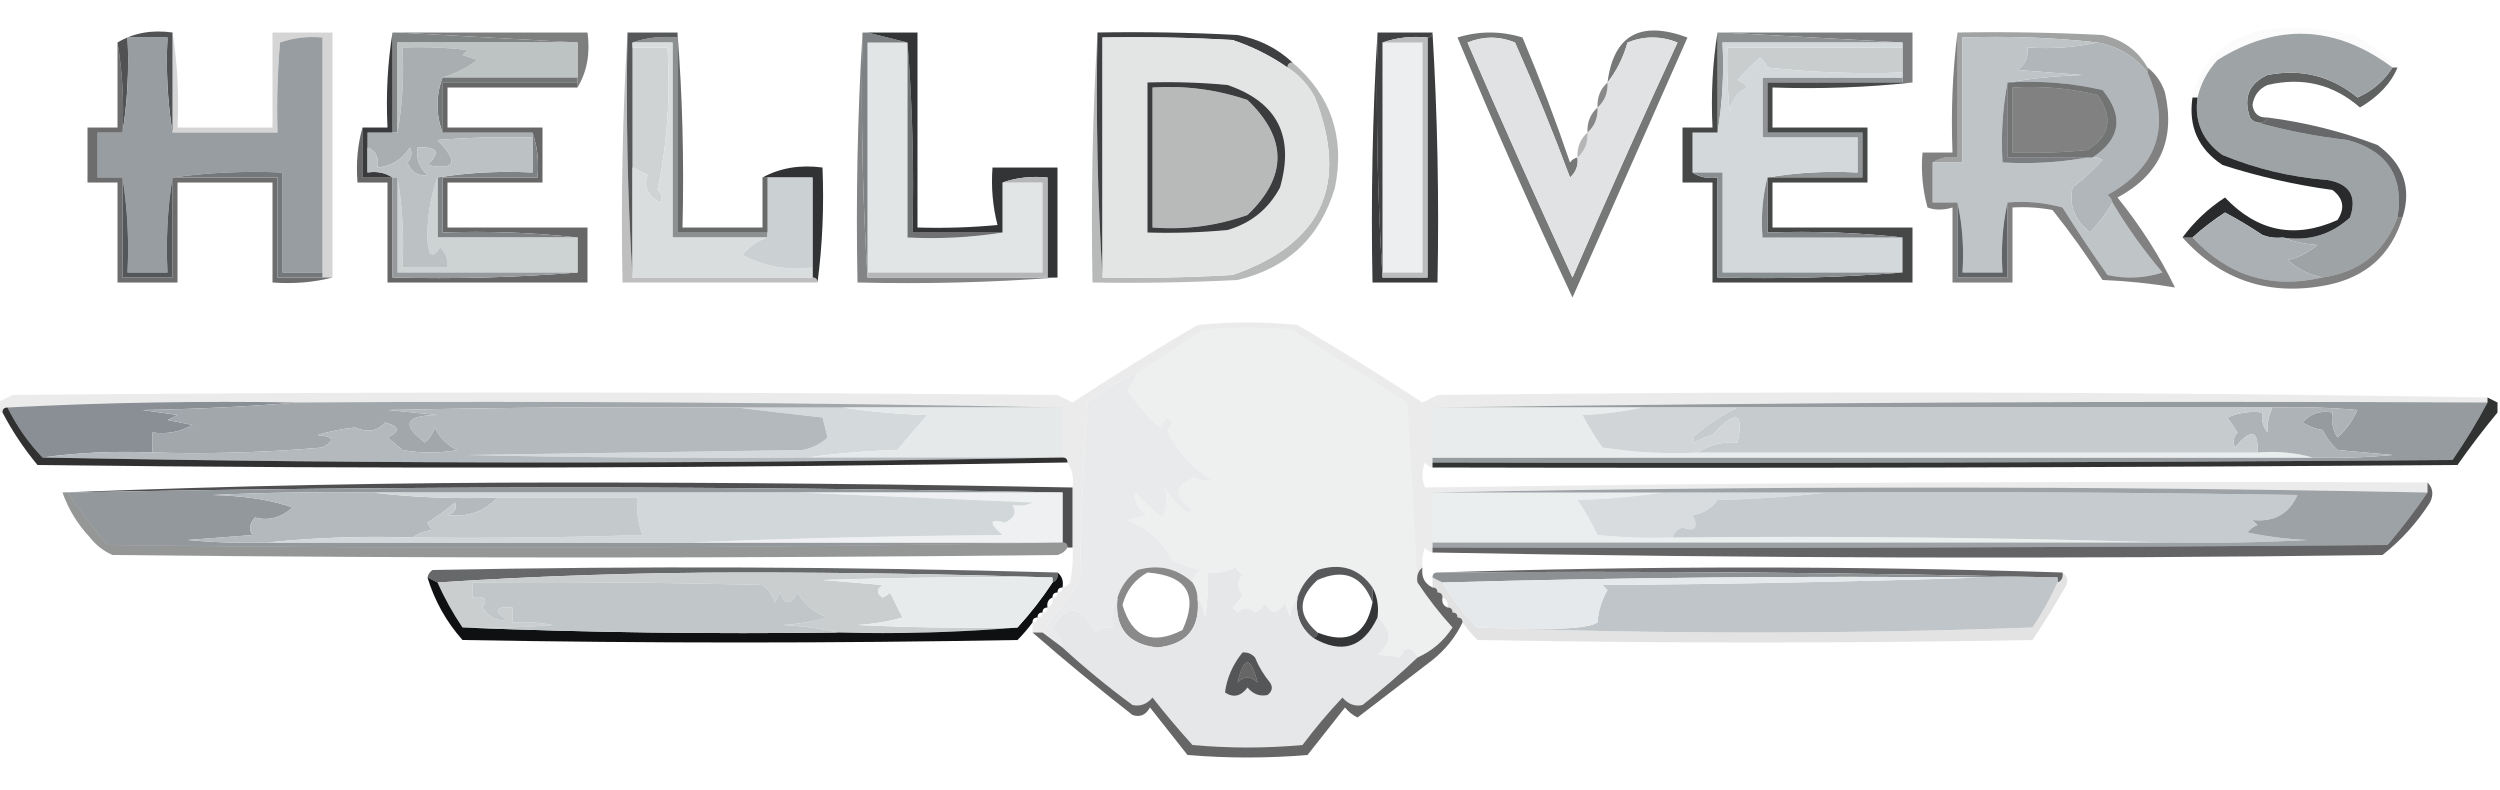 <?xml version="1.0" encoding="UTF-8"?>
<!DOCTYPE svg PUBLIC "-//W3C//DTD SVG 1.1//EN" "http://www.w3.org/Graphics/SVG/1.1/DTD/svg11.dtd">
<svg xmlns="http://www.w3.org/2000/svg" version="1.1" width="500px" height="158px" style="shape-rendering:geometricPrecision; text-rendering:geometricPrecision; image-rendering:optimizeQuality; fill-rule:evenodd; clip-rule:evenodd" xmlns:xlink="http://www.w3.org/1999/xlink">
<g><path style="opacity:0.651" fill="#383939" d="M 79.5,6.5 C 92.167,6.5 104.833,6.5 117.5,6.5C 118.08,10.649 117.414,14.316 115.5,17.5C 115.5,17.167 115.5,16.833 115.5,16.5C 115.5,16.167 115.5,15.833 115.5,15.5C 115.5,13.167 115.5,10.833 115.5,8.5C 103.5,7.833 91.5,7.167 79.5,6.5 Z"/></g>
<g><path style="opacity:0.651" fill="#373839" d="M 344.5,6.5 C 357.167,6.5 369.833,6.5 382.5,6.5C 382.5,9.833 382.5,13.167 382.5,16.5C 381.833,16.5 381.167,16.5 380.5,16.5C 380.5,16.167 380.5,15.833 380.5,15.5C 380.5,15.167 380.5,14.833 380.5,14.5C 380.5,12.833 380.5,11.167 380.5,9.5C 380.5,9.167 380.5,8.833 380.5,8.5C 368.5,7.833 356.5,7.167 344.5,6.5 Z"/></g>
<g><path style="opacity:0.02" fill="#383a3a" d="M 479.5,13.5 C 479.167,13.5 478.833,13.5 478.5,13.5C 467.116,5.026 455.45,4.526 443.5,12C 441.506,14.158 440.172,16.657 439.5,19.5C 439.167,19.5 438.833,19.5 438.5,19.5C 440.203,12.112 444.87,7.612 452.5,6C 458.569,5.196 464.569,5.529 470.5,7C 473.961,8.643 476.961,10.809 479.5,13.5 Z"/></g>
<g><path style="opacity:1" fill="#818586" d="M 78.5,6.5 C 78.833,6.5 79.167,6.5 79.5,6.5C 91.5,7.167 103.5,7.833 115.5,8.5C 103.5,8.5 91.5,8.5 79.5,8.5C 79.5,14.5 79.5,20.5 79.5,26.5C 79.167,26.5 78.833,26.5 78.5,26.5C 78.5,19.833 78.5,13.167 78.5,6.5 Z"/></g>
<g><path style="opacity:1" fill="#8e9192" d="M 343.5,6.5 C 343.833,6.5 344.167,6.5 344.5,6.5C 356.5,7.167 368.5,7.833 380.5,8.5C 368.5,8.5 356.5,8.5 344.5,8.5C 344.823,14.69 344.49,20.69 343.5,26.5C 343.5,19.833 343.5,13.167 343.5,6.5 Z"/></g>
<g><path style="opacity:1" fill="#bdc2c3" d="M 115.5,8.5 C 115.5,10.833 115.5,13.167 115.5,15.5C 106.5,15.5 97.5,15.5 88.5,15.5C 90.953,14.783 93.287,13.616 95.5,12C 94.5,11.667 93.5,11.333 92.5,11C 92.833,10.667 93.167,10.333 93.5,10C 89.179,9.501 84.846,9.334 80.5,9.5C 80.822,15.358 80.489,21.025 79.5,26.5C 79.5,20.5 79.5,14.5 79.5,8.5C 91.5,8.5 103.5,8.5 115.5,8.5 Z"/></g>
<g><path style="opacity:0.494" fill="#424344" d="M 391.5,6.5 C 401.172,6.334 410.839,6.5 420.5,7C 424.569,7.931 427.569,10.098 429.5,13.5C 429.5,13.833 429.5,14.167 429.5,14.5C 426.915,11.248 423.582,9.248 419.5,8.5C 410.682,7.507 401.682,7.173 392.5,7.5C 392.5,15.833 392.5,24.167 392.5,32.5C 390.5,32.5 388.5,32.5 386.5,32.5C 387.919,31.549 389.585,31.215 391.5,31.5C 391.5,23.167 391.5,14.833 391.5,6.5 Z"/></g>
<g><path style="opacity:1" fill="#c9cdce" d="M 380.5,9.5 C 380.5,11.167 380.5,12.833 380.5,14.5C 371.475,14.832 362.475,14.498 353.5,13.5C 353.192,12.692 352.692,12.025 352,11.5C 350.438,12.931 348.938,14.431 347.5,16C 348.308,16.308 348.975,16.808 349.5,17.5C 347.364,18.472 346.197,20.139 346,22.5C 345.501,18.179 345.334,13.846 345.5,9.5C 357.167,9.5 368.833,9.5 380.5,9.5 Z"/></g>
<g><path style="opacity:1" fill="#8d9090" d="M 126.5,8.5 C 129.287,7.523 132.287,7.19 135.5,7.5C 135.5,20.5 135.5,33.5 135.5,46.5C 141.5,46.5 147.5,46.5 153.5,46.5C 153.5,46.833 153.5,47.167 153.5,47.5C 147.167,47.5 140.833,47.5 134.5,47.5C 134.5,34.5 134.5,21.5 134.5,8.5C 131.833,8.5 129.167,8.5 126.5,8.5 Z"/></g>
<g><path style="opacity:0.298" fill="#141516" d="M 219.5,6.5 C 219.17,23.009 219.504,39.342 220.5,55.5C 229.173,55.666 237.84,55.5 246.5,55C 264.34,48.823 269.84,36.989 263,19.5C 261.669,17.004 259.836,15.004 257.5,13.5C 257.5,12.833 257.833,12.5 258.5,12.5C 266.19,19.067 269.023,27.4 267,37.5C 264.058,47.443 257.558,53.609 247.5,56C 237.839,56.5 228.172,56.666 218.5,56.5C 218.17,39.658 218.503,22.992 219.5,6.5 Z M 230.5,17.5 C 237.01,17.07 243.344,17.903 249.5,20C 257.5,27.667 257.5,35.333 249.5,43C 243.376,45.178 237.042,46.011 230.5,45.5C 230.5,36.167 230.5,26.833 230.5,17.5 Z"/></g>
<g><path style="opacity:1" fill="#505254" d="M 34.5,6.5 C 34.5,13.167 34.5,19.833 34.5,26.5C 33.51,20.355 33.176,14.022 33.5,7.5C 30.833,7.5 28.167,7.5 25.5,7.5C 25.823,14.022 25.49,20.355 24.5,26.5C 24.823,20.31 24.49,14.31 23.5,8.5C 26.684,6.586 30.351,5.92 34.5,6.5 Z"/></g>
<g><path style="opacity:1" fill="#737677" d="M 88.5,15.5 C 97.5,15.5 106.5,15.5 115.5,15.5C 115.5,15.833 115.5,16.167 115.5,16.5C 106.5,16.5 97.5,16.5 88.5,16.5C 88.5,19.833 88.5,23.167 88.5,26.5C 87.167,22.833 87.167,19.167 88.5,15.5 Z"/></g>
<g><path style="opacity:0.682" fill="#171818" d="M 478.5,13.5 C 478.833,13.5 479.167,13.5 479.5,13.5C 478.226,16.636 475.726,19.302 472,21.5C 466.67,16.855 460.504,15.355 453.5,17C 451.777,17.775 450.777,19.108 450.5,21C 450.748,22.749 451.748,23.582 453.5,23.5C 453.158,24.338 452.492,24.672 451.5,24.5C 450.883,24.389 450.383,24.056 450,23.5C 448.621,19.524 449.787,16.691 453.5,15C 460.26,13.69 466.26,15.19 471.5,19.5C 474.467,18.196 476.801,16.196 478.5,13.5 Z"/></g>
<g><path style="opacity:1" fill="#cfd3d4" d="M 126.5,9.5 C 128.833,9.5 131.167,9.5 133.5,9.5C 134.124,19.263 133.457,28.763 131.5,38C 132.451,38.718 132.617,39.551 132,40.5C 129.523,39.125 128.689,37.291 129.5,35C 128.473,34.487 127.473,33.987 126.5,33.5C 126.5,25.5 126.5,17.5 126.5,9.5 Z"/></g>
<g><path style="opacity:1" fill="#a9aeb0" d="M 88.5,15.5 C 87.167,19.167 87.167,22.833 88.5,26.5C 94.5,26.5 100.5,26.5 106.5,26.5C 106.5,26.833 106.5,27.167 106.5,27.5C 100.158,27.334 93.825,27.5 87.5,28C 91.799,32.467 91.132,34.133 85.5,33C 88.194,30.448 87.527,29.281 83.5,29.5C 83.178,31.722 83.845,33.556 85.5,35C 83.609,35.309 82.275,34.475 81.5,32.5C 82.326,31.549 82.492,30.549 82,29.5C 80.429,31.923 78.263,33.256 75.5,33.5C 75.843,31.517 75.177,30.183 73.5,29.5C 73.5,28.5 73.5,27.5 73.5,26.5C 75.167,26.5 76.833,26.5 78.5,26.5C 78.833,26.5 79.167,26.5 79.5,26.5C 80.489,21.025 80.822,15.358 80.5,9.5C 84.846,9.334 89.179,9.501 93.5,10C 93.167,10.333 92.833,10.667 92.5,11C 93.5,11.333 94.5,11.667 95.5,12C 93.287,13.616 90.953,14.783 88.5,15.5 Z"/></g>
<g><path style="opacity:0.196" fill="#2c2d2f" d="M 34.5,6.5 C 35.49,12.645 35.824,18.978 35.5,25.5C 41.833,25.5 48.167,25.5 54.5,25.5C 54.5,19.167 54.5,12.833 54.5,6.5C 58.5,6.5 62.5,6.5 66.5,6.5C 66.5,22.833 66.5,39.167 66.5,55.5C 65.833,55.5 65.167,55.5 64.5,55.5C 64.5,55.167 64.5,54.833 64.5,54.5C 64.5,38.833 64.5,23.167 64.5,7.5C 61.553,7.223 58.719,7.556 56,8.5C 55.501,14.491 55.334,20.491 55.5,26.5C 48.5,26.5 41.5,26.5 34.5,26.5C 34.5,19.833 34.5,13.167 34.5,6.5 Z"/></g>
<g><path style="opacity:1" fill="#9ea4a6" d="M 478.5,13.5 C 476.801,16.196 474.467,18.196 471.5,19.5C 466.26,15.19 460.26,13.69 453.5,15C 449.787,16.691 448.621,19.524 450,23.5C 450.383,24.056 450.883,24.389 451.5,24.5C 457.263,26.123 463.263,27.29 469.5,28C 477.501,30.172 480.835,35.339 479.5,43.5C 476.883,50.448 471.883,54.448 464.5,55.5C 461.881,54.999 459.548,53.832 457.5,52C 459.415,51.655 461.415,50.655 463.5,49C 460.964,48.814 458.631,48.314 456.5,47.5C 461.715,48.298 466.215,46.964 470,43.5C 471.45,39.276 469.95,36.776 465.5,36C 458.205,35.437 451.205,33.77 444.5,31C 440.507,28.181 438.84,24.347 439.5,19.5C 440.172,16.657 441.506,14.158 443.5,12C 455.45,4.526 467.116,5.026 478.5,13.5 Z"/></g>
<g><path style="opacity:1" fill="#989da1" d="M 34.5,26.5 C 41.5,26.5 48.5,26.5 55.5,26.5C 55.334,20.491 55.501,14.491 56,8.5C 58.719,7.556 61.553,7.223 64.5,7.5C 64.5,23.167 64.5,38.833 64.5,54.5C 61.833,54.5 59.167,54.5 56.5,54.5C 56.5,47.833 56.5,41.167 56.5,34.5C 48.981,34.175 41.648,34.508 34.5,35.5C 33.51,41.645 33.176,47.978 33.5,54.5C 30.833,54.5 28.167,54.5 25.5,54.5C 25.823,47.978 25.49,41.645 24.5,35.5C 22.833,35.5 21.167,35.5 19.5,35.5C 19.5,32.5 19.5,29.5 19.5,26.5C 21.167,26.5 22.833,26.5 24.5,26.5C 25.49,20.355 25.823,14.022 25.5,7.5C 28.167,7.5 30.833,7.5 33.5,7.5C 33.176,14.022 33.51,20.355 34.5,26.5 Z"/></g>
<g><path style="opacity:0.733" fill="#303133" d="M 453.5,23.5 C 461.04,24.459 468.373,26.293 475.5,29C 480.71,32.798 482.376,37.631 480.5,43.5C 480.167,43.5 479.833,43.5 479.5,43.5C 480.835,35.339 477.501,30.172 469.5,28C 463.263,27.29 457.263,26.123 451.5,24.5C 452.492,24.672 453.158,24.338 453.5,23.5 Z"/></g>
<g><path style="opacity:1" fill="#909496" d="M 380.5,15.5 C 380.5,15.833 380.5,16.167 380.5,16.5C 371.5,16.5 362.5,16.5 353.5,16.5C 353.5,19.833 353.5,23.167 353.5,26.5C 359.833,26.5 366.167,26.5 372.5,26.5C 372.5,29.5 372.5,32.5 372.5,35.5C 366.167,35.5 359.833,35.5 353.5,35.5C 359.31,34.51 365.31,34.177 371.5,34.5C 371.5,32.167 371.5,29.833 371.5,27.5C 365.167,27.5 358.833,27.5 352.5,27.5C 352.5,23.5 352.5,19.5 352.5,15.5C 361.833,15.5 371.167,15.5 380.5,15.5 Z"/></g>
<g><path style="opacity:1" fill="#e1e5e6" d="M 181.5,8.5 C 181.5,21.5 181.5,34.5 181.5,47.5C 188.022,47.824 194.355,47.49 200.5,46.5C 200.5,43.167 200.5,39.833 200.5,36.5C 203.167,36.5 205.833,36.5 208.5,36.5C 208.5,42.5 208.5,48.5 208.5,54.5C 196.833,54.5 185.167,54.5 173.5,54.5C 173.5,39.167 173.5,23.833 173.5,8.5C 176.167,8.5 178.833,8.5 181.5,8.5 Z"/></g>
<g><path style="opacity:1" fill="#383a3c" d="M 78.5,6.5 C 78.5,13.167 78.5,19.833 78.5,26.5C 76.833,26.5 75.167,26.5 73.5,26.5C 73.5,27.5 73.5,28.5 73.5,29.5C 73.5,31.167 73.5,32.833 73.5,34.5C 75.415,34.215 77.081,34.549 78.5,35.5C 76.5,35.5 74.5,35.5 72.5,35.5C 72.5,32.167 72.5,28.833 72.5,25.5C 74.167,25.5 75.833,25.5 77.5,25.5C 77.177,18.978 77.51,12.645 78.5,6.5 Z"/></g>
<g><path style="opacity:0.286" fill="#202122" d="M 125.5,6.5 C 125.17,23.009 125.504,39.342 126.5,55.5C 138.5,55.5 150.5,55.5 162.5,55.5C 163.167,55.5 163.5,55.833 163.5,56.5C 150.5,56.5 137.5,56.5 124.5,56.5C 124.17,39.658 124.503,22.992 125.5,6.5 Z"/></g>
<g><path style="opacity:1" fill="#b0b6ba" d="M 419.5,8.5 C 423.582,9.248 426.915,11.248 429.5,14.5C 434.278,25.207 431.611,33.373 421.5,39C 422.056,39.383 422.389,39.883 422.5,40.5C 421.264,42.611 419.764,44.611 418,46.5C 414.929,44.027 413.763,41.027 414.5,37.5C 416.676,35.823 418.676,33.989 420.5,32C 419.906,31.536 419.239,31.369 418.5,31.5C 424.145,27.769 424.812,23.269 420.5,18C 414.285,16.584 407.952,16.084 401.5,16.5C 406.316,15.674 411.316,15.174 416.5,15C 412.167,14.667 407.833,14.333 403.5,14C 405.037,12.89 405.703,11.39 405.5,9.5C 410.363,9.819 415.03,9.486 419.5,8.5 Z"/></g>
<g><path style="opacity:1" fill="#bfc4c7" d="M 419.5,8.5 C 415.03,9.486 410.363,9.819 405.5,9.5C 405.703,11.39 405.037,12.89 403.5,14C 407.833,14.333 412.167,14.667 416.5,15C 411.316,15.174 406.316,15.674 401.5,16.5C 400.512,21.64 400.179,26.974 400.5,32.5C 406.358,32.822 412.025,32.489 417.5,31.5C 417.833,31.5 418.167,31.5 418.5,31.5C 419.239,31.369 419.906,31.536 420.5,32C 418.676,33.989 416.676,35.823 414.5,37.5C 413.763,41.027 414.929,44.027 418,46.5C 419.764,44.611 421.264,42.611 422.5,40.5C 425.42,45.427 428.754,50.093 432.5,54.5C 428.878,55.659 425.211,55.825 421.5,55C 418.376,50.586 415.376,46.086 412.5,41.5C 408.893,40.511 405.226,40.177 401.5,40.5C 400.514,44.97 400.181,49.637 400.5,54.5C 397.833,54.5 395.167,54.5 392.5,54.5C 392.819,49.637 392.486,44.97 391.5,40.5C 389.833,40.5 388.167,40.5 386.5,40.5C 386.5,37.833 386.5,35.167 386.5,32.5C 388.5,32.5 390.5,32.5 392.5,32.5C 392.5,24.167 392.5,15.833 392.5,7.5C 401.682,7.173 410.682,7.507 419.5,8.5 Z"/></g>
<g><path style="opacity:1" fill="#555758" d="M 125.5,6.5 C 128.833,6.5 132.167,6.5 135.5,6.5C 135.5,6.833 135.5,7.167 135.5,7.5C 132.287,7.19 129.287,7.523 126.5,8.5C 126.5,8.833 126.5,9.167 126.5,9.5C 126.5,17.5 126.5,25.5 126.5,33.5C 126.5,40.833 126.5,48.167 126.5,55.5C 125.504,39.342 125.17,23.009 125.5,6.5 Z"/></g>
<g><path style="opacity:0.89" fill="#222324" d="M 275.5,6.5 C 275.17,23.009 275.504,39.342 276.5,55.5C 279.5,55.5 282.5,55.5 285.5,55.5C 285.5,39.5 285.5,23.5 285.5,7.5C 286.167,7.5 286.5,7.167 286.5,6.5C 287.497,22.992 287.83,39.658 287.5,56.5C 283.167,56.5 278.833,56.5 274.5,56.5C 274.17,39.658 274.503,22.992 275.5,6.5 Z"/></g>
<g><path style="opacity:1" fill="#eceeef" d="M 276.5,8.5 C 279.167,8.5 281.833,8.5 284.5,8.5C 284.5,23.833 284.5,39.167 284.5,54.5C 281.833,54.5 279.167,54.5 276.5,54.5C 276.5,39.167 276.5,23.833 276.5,8.5 Z"/></g>
<g><path style="opacity:1" fill="#6f7173" d="M 181.5,8.5 C 182.495,20.989 182.829,33.656 182.5,46.5C 188.5,46.5 194.5,46.5 200.5,46.5C 194.355,47.49 188.022,47.824 181.5,47.5C 181.5,34.5 181.5,21.5 181.5,8.5 Z"/></g>
<g><path style="opacity:1" fill="#3e3f41" d="M 219.5,6.5 C 228.839,6.334 238.173,6.5 247.5,7C 251.776,7.805 255.443,9.638 258.5,12.5C 257.833,12.5 257.5,12.833 257.5,13.5C 254.139,11.153 250.472,9.319 246.5,8C 237.84,7.5 229.173,7.334 220.5,7.5C 220.5,23.5 220.5,39.5 220.5,55.5C 219.504,39.342 219.17,23.009 219.5,6.5 Z"/></g>
<g><path style="opacity:1" fill="#e3e5e5" d="M 257.5,13.5 C 259.836,15.004 261.669,17.004 263,19.5C 269.84,36.989 264.34,48.823 246.5,55C 237.84,55.5 229.173,55.666 220.5,55.5C 220.5,39.5 220.5,23.5 220.5,7.5C 229.173,7.334 237.84,7.5 246.5,8C 250.472,9.319 254.139,11.153 257.5,13.5 Z M 230.5,17.5 C 230.5,26.833 230.5,36.167 230.5,45.5C 237.042,46.011 243.376,45.178 249.5,43C 257.5,35.333 257.5,27.667 249.5,20C 243.344,17.903 237.01,17.07 230.5,17.5 Z"/></g>
<g><path style="opacity:0.827" fill="#18191a" d="M 229.5,16.5 C 234.844,16.334 240.177,16.501 245.5,17C 255.452,20.402 258.952,27.235 256,37.5C 253.685,41.817 250.185,44.65 245.5,46C 240.177,46.499 234.844,46.666 229.5,46.5C 229.5,36.5 229.5,26.5 229.5,16.5 Z M 230.5,17.5 C 230.5,26.833 230.5,36.167 230.5,45.5C 237.042,46.011 243.376,45.178 249.5,43C 257.5,35.333 257.5,27.667 249.5,20C 243.344,17.903 237.01,17.07 230.5,17.5 Z"/></g>
<g><path style="opacity:1" fill="#303234" d="M 163.5,56.5 C 163.5,55.833 163.167,55.5 162.5,55.5C 162.5,54.833 162.5,54.167 162.5,53.5C 162.5,47.5 162.5,41.5 162.5,35.5C 159.5,35.5 156.5,35.5 153.5,35.5C 153.167,35.5 152.833,35.5 152.5,35.5C 156.029,33.577 160.029,32.911 164.5,33.5C 164.825,41.352 164.492,49.018 163.5,56.5 Z"/></g>
<g><path style="opacity:0.506" fill="#0b0c0e" d="M 172.5,6.5 C 172.17,23.009 172.504,39.342 173.5,55.5C 185.5,55.5 197.5,55.5 209.5,55.5C 210.167,55.5 210.833,55.5 211.5,55.5C 198.344,56.496 185.01,56.829 171.5,56.5C 171.17,39.658 171.503,22.992 172.5,6.5 Z"/></g>
<g><path style="opacity:0.961" fill="#393b3c" d="M 275.5,6.5 C 279.167,6.5 282.833,6.5 286.5,6.5C 286.5,7.167 286.167,7.5 285.5,7.5C 282.287,7.19 279.287,7.523 276.5,8.5C 276.5,23.833 276.5,39.167 276.5,54.5C 276.5,54.833 276.5,55.167 276.5,55.5C 275.504,39.342 275.17,23.009 275.5,6.5 Z"/></g>
<g><path style="opacity:1" fill="#d9dddd" d="M 126.5,9.5 C 126.5,9.167 126.5,8.833 126.5,8.5C 129.167,8.5 131.833,8.5 134.5,8.5C 134.5,21.5 134.5,34.5 134.5,47.5C 140.833,47.5 147.167,47.5 153.5,47.5C 151.553,48.15 149.887,49.317 148.5,51C 152.813,53.294 157.48,54.127 162.5,53.5C 162.5,54.167 162.5,54.833 162.5,55.5C 150.5,55.5 138.5,55.5 126.5,55.5C 126.5,48.167 126.5,40.833 126.5,33.5C 127.473,33.987 128.473,34.487 129.5,35C 128.689,37.291 129.523,39.125 132,40.5C 132.617,39.551 132.451,38.718 131.5,38C 133.457,28.763 134.124,19.263 133.5,9.5C 131.167,9.5 128.833,9.5 126.5,9.5 Z"/></g>
<g><path style="opacity:1" fill="#cbd0d2" d="M 153.5,35.5 C 156.5,35.5 159.5,35.5 162.5,35.5C 162.5,41.5 162.5,47.5 162.5,53.5C 157.48,54.127 152.813,53.294 148.5,51C 149.887,49.317 151.553,48.15 153.5,47.5C 153.5,47.167 153.5,46.833 153.5,46.5C 153.5,42.833 153.5,39.167 153.5,35.5 Z"/></g>
<g><path style="opacity:1" fill="#7f8284" d="M 172.5,6.5 C 172.833,6.5 173.167,6.5 173.5,6.5C 176.167,7.167 178.833,7.833 181.5,8.5C 178.833,8.5 176.167,8.5 173.5,8.5C 173.5,23.833 173.5,39.167 173.5,54.5C 173.5,54.833 173.5,55.167 173.5,55.5C 172.504,39.342 172.17,23.009 172.5,6.5 Z"/></g>
<g><path style="opacity:1" fill="#babcbd" d="M 276.5,8.5 C 279.287,7.523 282.287,7.19 285.5,7.5C 285.5,23.5 285.5,39.5 285.5,55.5C 282.5,55.5 279.5,55.5 276.5,55.5C 276.5,55.167 276.5,54.833 276.5,54.5C 279.167,54.5 281.833,54.5 284.5,54.5C 284.5,39.167 284.5,23.833 284.5,8.5C 281.833,8.5 279.167,8.5 276.5,8.5 Z"/></g>
<g><path style="opacity:1" fill="#d3d8da" d="M 380.5,8.5 C 380.5,8.833 380.5,9.167 380.5,9.5C 368.833,9.5 357.167,9.5 345.5,9.5C 345.334,13.846 345.501,18.179 346,22.5C 346.197,20.139 347.364,18.472 349.5,17.5C 348.975,16.808 348.308,16.308 347.5,16C 348.938,14.431 350.438,12.931 352,11.5C 352.692,12.025 353.192,12.692 353.5,13.5C 362.475,14.498 371.475,14.832 380.5,14.5C 380.5,14.833 380.5,15.167 380.5,15.5C 371.167,15.5 361.833,15.5 352.5,15.5C 352.5,19.5 352.5,23.5 352.5,27.5C 358.833,27.5 365.167,27.5 371.5,27.5C 371.5,29.833 371.5,32.167 371.5,34.5C 365.31,34.177 359.31,34.51 353.5,35.5C 352.517,39.298 352.183,43.298 352.5,47.5C 361.833,47.5 371.167,47.5 380.5,47.5C 380.5,49.833 380.5,52.167 380.5,54.5C 368.5,54.5 356.5,54.5 344.5,54.5C 344.5,47.833 344.5,41.167 344.5,34.5C 342.5,34.5 340.5,34.5 338.5,34.5C 338.5,31.833 338.5,29.167 338.5,26.5C 340.167,26.5 341.833,26.5 343.5,26.5C 344.49,20.69 344.823,14.69 344.5,8.5C 356.5,8.5 368.5,8.5 380.5,8.5 Z"/></g>
<g><path style="opacity:0.631" fill="#18191a" d="M 23.5,8.5 C 24.49,14.31 24.823,20.31 24.5,26.5C 22.833,26.5 21.167,26.5 19.5,26.5C 19.5,29.5 19.5,32.5 19.5,35.5C 21.167,35.5 22.833,35.5 24.5,35.5C 24.5,42.167 24.5,48.833 24.5,55.5C 27.833,55.5 31.167,55.5 34.5,55.5C 34.5,48.833 34.5,42.167 34.5,35.5C 41.5,35.5 48.5,35.5 55.5,35.5C 55.5,42.167 55.5,48.833 55.5,55.5C 58.5,55.5 61.5,55.5 64.5,55.5C 65.167,55.5 65.833,55.5 66.5,55.5C 62.702,56.483 58.702,56.817 54.5,56.5C 54.5,49.833 54.5,43.167 54.5,36.5C 48.167,36.5 41.833,36.5 35.5,36.5C 35.5,43.167 35.5,49.833 35.5,56.5C 31.5,56.5 27.5,56.5 23.5,56.5C 23.5,49.833 23.5,43.167 23.5,36.5C 21.5,36.5 19.5,36.5 17.5,36.5C 17.5,32.833 17.5,29.167 17.5,25.5C 19.5,25.5 21.5,25.5 23.5,25.5C 23.5,19.833 23.5,14.167 23.5,8.5 Z"/></g>
<g><path style="opacity:1" fill="#54575a" d="M 24.5,35.5 C 25.49,41.645 25.823,47.978 25.5,54.5C 28.167,54.5 30.833,54.5 33.5,54.5C 33.176,47.978 33.51,41.645 34.5,35.5C 34.5,42.167 34.5,48.833 34.5,55.5C 31.167,55.5 27.833,55.5 24.5,55.5C 24.5,48.833 24.5,42.167 24.5,35.5 Z"/></g>
<g><path style="opacity:1" fill="#292a2b" d="M 438.5,19.5 C 438.833,19.5 439.167,19.5 439.5,19.5C 438.84,24.347 440.507,28.181 444.5,31C 451.205,33.77 458.205,35.437 465.5,36C 469.95,36.776 471.45,39.276 470,43.5C 466.215,46.964 461.715,48.298 456.5,47.5C 455.127,47.657 453.793,47.49 452.5,47C 450.067,45.368 447.567,43.868 445,42.5C 442.659,44.016 440.492,45.683 438.5,47.5C 437.833,47.5 437.167,47.5 436.5,47.5C 438.834,44.334 441.667,41.667 445,39.5C 451.471,46.327 458.971,47.827 467.5,44C 469.032,41.67 468.698,39.67 466.5,38C 459.019,36.971 451.686,35.304 444.5,33C 439.634,29.769 437.634,25.269 438.5,19.5 Z"/></g>
<g><path style="opacity:1" fill="#74787b" d="M 34.5,35.5 C 41.648,34.508 48.981,34.175 56.5,34.5C 56.5,41.167 56.5,47.833 56.5,54.5C 59.167,54.5 61.833,54.5 64.5,54.5C 64.5,54.833 64.5,55.167 64.5,55.5C 61.5,55.5 58.5,55.5 55.5,55.5C 55.5,48.833 55.5,42.167 55.5,35.5C 48.5,35.5 41.5,35.5 34.5,35.5 Z"/></g>
<g><path style="opacity:0.91" fill="#1f2022" d="M 173.5,6.5 C 176.833,6.5 180.167,6.5 183.5,6.5C 183.5,19.5 183.5,32.5 183.5,45.5C 188.844,45.666 194.177,45.499 199.5,45C 198.54,41.27 198.207,37.437 198.5,33.5C 202.833,33.5 207.167,33.5 211.5,33.5C 211.5,40.833 211.5,48.167 211.5,55.5C 210.833,55.5 210.167,55.5 209.5,55.5C 209.5,48.833 209.5,42.167 209.5,35.5C 206.287,35.19 203.287,35.523 200.5,36.5C 200.5,39.833 200.5,43.167 200.5,46.5C 194.5,46.5 188.5,46.5 182.5,46.5C 182.829,33.656 182.495,20.989 181.5,8.5C 178.833,7.833 176.167,7.167 173.5,6.5 Z"/></g>
<g><path style="opacity:0.643" fill="#131415" d="M 115.5,16.5 C 115.5,16.833 115.5,17.167 115.5,17.5C 106.833,17.5 98.167,17.5 89.5,17.5C 89.5,20.167 89.5,22.833 89.5,25.5C 95.833,25.5 102.167,25.5 108.5,25.5C 108.5,29.167 108.5,32.833 108.5,36.5C 102.167,36.5 95.833,36.5 89.5,36.5C 89.5,39.5 89.5,42.5 89.5,45.5C 98.833,45.5 108.167,45.5 117.5,45.5C 117.5,49.167 117.5,52.833 117.5,56.5C 104.167,56.5 90.833,56.5 77.5,56.5C 77.5,49.833 77.5,43.167 77.5,36.5C 75.5,36.5 73.5,36.5 71.5,36.5C 71.185,32.629 71.518,28.962 72.5,25.5C 72.5,28.833 72.5,32.167 72.5,35.5C 74.5,35.5 76.5,35.5 78.5,35.5C 78.5,42.167 78.5,48.833 78.5,55.5C 91.011,55.829 103.345,55.495 115.5,54.5C 115.5,52.167 115.5,49.833 115.5,47.5C 106.682,46.507 97.682,46.173 88.5,46.5C 88.5,42.833 88.5,39.167 88.5,35.5C 94.833,35.5 101.167,35.5 107.5,35.5C 107.81,32.287 107.477,29.287 106.5,26.5C 100.5,26.5 94.5,26.5 88.5,26.5C 88.5,23.167 88.5,19.833 88.5,16.5C 97.5,16.5 106.5,16.5 115.5,16.5 Z"/></g>
<g><path style="opacity:0.642" fill="#151617" d="M 135.5,6.5 C 136.495,19.323 136.829,32.323 136.5,45.5C 141.833,45.5 147.167,45.5 152.5,45.5C 152.5,42.167 152.5,38.833 152.5,35.5C 152.833,35.5 153.167,35.5 153.5,35.5C 153.5,39.167 153.5,42.833 153.5,46.5C 147.5,46.5 141.5,46.5 135.5,46.5C 135.5,33.5 135.5,20.5 135.5,7.5C 135.5,7.167 135.5,6.833 135.5,6.5 Z"/></g>
<g><path style="opacity:1" fill="#7f8284" d="M 106.5,26.5 C 107.477,29.287 107.81,32.287 107.5,35.5C 101.167,35.5 94.833,35.5 88.5,35.5C 88.5,39.167 88.5,42.833 88.5,46.5C 97.682,46.173 106.682,46.507 115.5,47.5C 106.167,47.5 96.833,47.5 87.5,47.5C 87.5,43.5 87.5,39.5 87.5,35.5C 93.645,34.51 99.978,34.176 106.5,34.5C 106.5,32.167 106.5,29.833 106.5,27.5C 106.5,27.167 106.5,26.833 106.5,26.5 Z"/></g>
<g><path style="opacity:1" fill="#cdd2d3" d="M 79.5,35.5 C 80.49,41.31 80.823,47.31 80.5,53.5C 83.5,53.5 86.5,53.5 89.5,53.5C 89.688,51.897 89.188,50.563 88,49.5C 86.535,51.786 85.701,51.286 85.5,48C 85.374,43.735 86.04,39.568 87.5,35.5C 87.5,39.5 87.5,43.5 87.5,47.5C 96.833,47.5 106.167,47.5 115.5,47.5C 115.5,49.833 115.5,52.167 115.5,54.5C 103.5,54.5 91.5,54.5 79.5,54.5C 79.5,48.167 79.5,41.833 79.5,35.5 Z"/></g>
<g><path style="opacity:1" fill="#abb0b4" d="M 456.5,47.5 C 458.631,48.314 460.964,48.814 463.5,49C 461.415,50.655 459.415,51.655 457.5,52C 459.548,53.832 461.881,54.999 464.5,55.5C 454.27,57.868 445.604,55.201 438.5,47.5C 440.492,45.683 442.659,44.016 445,42.5C 447.567,43.868 450.067,45.368 452.5,47C 453.793,47.49 455.127,47.657 456.5,47.5 Z"/></g>
<g><path style="opacity:1" fill="#bcc1c3" d="M 106.5,27.5 C 106.5,29.833 106.5,32.167 106.5,34.5C 99.978,34.176 93.645,34.51 87.5,35.5C 86.04,39.568 85.374,43.735 85.5,48C 85.701,51.286 86.535,51.786 88,49.5C 89.188,50.563 89.688,51.897 89.5,53.5C 86.5,53.5 83.5,53.5 80.5,53.5C 80.823,47.31 80.49,41.31 79.5,35.5C 79.167,35.5 78.833,35.5 78.5,35.5C 77.081,34.549 75.415,34.215 73.5,34.5C 73.5,32.833 73.5,31.167 73.5,29.5C 75.177,30.183 75.843,31.517 75.5,33.5C 78.263,33.256 80.429,31.923 82,29.5C 82.492,30.549 82.326,31.549 81.5,32.5C 82.275,34.475 83.609,35.309 85.5,35C 83.845,33.556 83.178,31.722 83.5,29.5C 87.527,29.281 88.194,30.448 85.5,33C 91.132,34.133 91.799,32.467 87.5,28C 93.825,27.5 100.158,27.334 106.5,27.5 Z"/></g>
<g><path style="opacity:0.535" fill="#131415" d="M 391.5,6.5 C 391.5,14.833 391.5,23.167 391.5,31.5C 389.585,31.215 387.919,31.549 386.5,32.5C 386.5,35.167 386.5,37.833 386.5,40.5C 388.167,40.5 389.833,40.5 391.5,40.5C 391.5,45.5 391.5,50.5 391.5,55.5C 394.833,55.5 398.167,55.5 401.5,55.5C 401.5,50.5 401.5,45.5 401.5,40.5C 405.226,40.177 408.893,40.511 412.5,41.5C 415.376,46.086 418.376,50.586 421.5,55C 425.211,55.825 428.878,55.659 432.5,54.5C 428.754,50.093 425.42,45.427 422.5,40.5C 422.389,39.883 422.056,39.383 421.5,39C 431.611,33.373 434.278,25.207 429.5,14.5C 429.5,14.167 429.5,13.833 429.5,13.5C 431.136,14.749 432.303,16.416 433,18.5C 435.124,27.981 431.958,34.981 423.5,39.5C 428.101,45.215 431.934,51.215 435,57.5C 430.251,56.695 425.418,56.195 420.5,56C 417.412,51.157 414.079,46.491 410.5,42C 407.854,41.503 405.187,41.336 402.5,41.5C 402.5,46.5 402.5,51.5 402.5,56.5C 398.5,56.5 394.5,56.5 390.5,56.5C 390.5,51.5 390.5,46.5 390.5,41.5C 388.669,42.052 387.003,42.052 385.5,41.5C 384.511,37.893 384.177,34.226 384.5,30.5C 386.5,30.5 388.5,30.5 390.5,30.5C 390.174,22.316 390.508,14.316 391.5,6.5 Z M 402.5,17.5 C 408.262,17.149 413.928,17.649 419.5,19C 422.695,23.509 422.028,27.176 417.5,30C 412.511,30.499 407.511,30.666 402.5,30.5C 402.5,26.167 402.5,21.833 402.5,17.5 Z"/></g>
<g><path style="opacity:1" fill="#606467" d="M 391.5,40.5 C 392.486,44.97 392.819,49.637 392.5,54.5C 395.167,54.5 397.833,54.5 400.5,54.5C 400.181,49.637 400.514,44.97 401.5,40.5C 401.5,45.5 401.5,50.5 401.5,55.5C 398.167,55.5 394.833,55.5 391.5,55.5C 391.5,50.5 391.5,45.5 391.5,40.5 Z"/></g>
<g><path style="opacity:1" fill="#7b7e80" d="M 401.5,16.5 C 401.5,21.5 401.5,26.5 401.5,31.5C 406.833,31.5 412.167,31.5 417.5,31.5C 412.025,32.489 406.358,32.822 400.5,32.5C 400.179,26.974 400.512,21.64 401.5,16.5 Z"/></g>
<g><path style="opacity:0.627" fill="#1f2021" d="M 401.5,16.5 C 407.952,16.084 414.285,16.584 420.5,18C 424.812,23.269 424.145,27.769 418.5,31.5C 418.167,31.5 417.833,31.5 417.5,31.5C 412.167,31.5 406.833,31.5 401.5,31.5C 401.5,26.5 401.5,21.5 401.5,16.5 Z M 402.5,17.5 C 402.5,21.833 402.5,26.167 402.5,30.5C 407.511,30.666 412.511,30.499 417.5,30C 422.028,27.176 422.695,23.509 419.5,19C 413.928,17.649 408.262,17.149 402.5,17.5 Z"/></g>
<g><path style="opacity:1" fill="#969a9c" d="M 78.5,35.5 C 78.833,35.5 79.167,35.5 79.5,35.5C 79.5,41.833 79.5,48.167 79.5,54.5C 91.5,54.5 103.5,54.5 115.5,54.5C 103.345,55.495 91.011,55.829 78.5,55.5C 78.5,48.833 78.5,42.167 78.5,35.5 Z"/></g>
<g><path style="opacity:1" fill="#b4b6b8" d="M 200.5,36.5 C 203.287,35.523 206.287,35.19 209.5,35.5C 209.5,42.167 209.5,48.833 209.5,55.5C 197.5,55.5 185.5,55.5 173.5,55.5C 173.5,55.167 173.5,54.833 173.5,54.5C 185.167,54.5 196.833,54.5 208.5,54.5C 208.5,48.5 208.5,42.5 208.5,36.5C 205.833,36.5 203.167,36.5 200.5,36.5 Z"/></g>
<g><path style="opacity:0.586" fill="#171819" d="M 315.5,31.5 C 315.688,33.103 315.188,34.437 314,35.5C 310.61,26.386 306.943,17.386 303,8.5C 299.875,7.213 296.709,7.213 293.5,8.5C 300.314,24.285 307.314,39.951 314.5,55.5C 321.312,39.725 328.312,24.059 335.5,8.5C 332.167,7.167 328.833,7.167 325.5,8.5C 324.663,11.507 323.33,14.174 321.5,16.5C 322.711,7.023 328.045,4.023 337.5,7.5C 329.828,24.842 322.162,42.175 314.5,59.5C 306.447,42.343 298.78,25.009 291.5,7.5C 295.833,6.167 300.167,6.167 304.5,7.5C 307.964,15.727 311.131,24.061 314,32.5C 314.383,31.944 314.883,31.611 315.5,31.5 Z"/></g>
<g><path style="opacity:1" fill="#e0e2e3" d="M 315.5,31.5 C 316.931,30.22 317.598,28.553 317.5,26.5C 318.931,25.22 319.598,23.553 319.5,21.5C 320.931,20.22 321.598,18.553 321.5,16.5C 323.33,14.174 324.663,11.507 325.5,8.5C 328.833,7.167 332.167,7.167 335.5,8.5C 328.312,24.059 321.312,39.725 314.5,55.5C 307.314,39.951 300.314,24.285 293.5,8.5C 296.709,7.213 299.875,7.213 303,8.5C 306.943,17.386 310.61,26.386 314,35.5C 315.188,34.437 315.688,33.103 315.5,31.5 Z"/></g>
<g><path style="opacity:0.329" fill="#202122" d="M 317.5,26.5 C 317.598,28.553 316.931,30.22 315.5,31.5C 315.402,29.447 316.069,27.78 317.5,26.5 Z"/></g>
<g><path style="opacity:0.522" fill="#171718" d="M 319.5,21.5 C 319.598,23.553 318.931,25.22 317.5,26.5C 317.402,24.447 318.069,22.78 319.5,21.5 Z"/></g>
<g><path style="opacity:0.518" fill="#1b1b1c" d="M 321.5,16.5 C 321.598,18.553 320.931,20.22 319.5,21.5C 319.402,19.447 320.069,17.78 321.5,16.5 Z"/></g>
<g><path style="opacity:0.773" fill="#101112" d="M 343.5,6.5 C 343.5,13.167 343.5,19.833 343.5,26.5C 341.833,26.5 340.167,26.5 338.5,26.5C 338.5,29.167 338.5,31.833 338.5,34.5C 339.919,35.451 341.585,35.785 343.5,35.5C 343.5,42.167 343.5,48.833 343.5,55.5C 356.011,55.829 368.345,55.495 380.5,54.5C 380.5,52.167 380.5,49.833 380.5,47.5C 371.682,46.507 362.682,46.173 353.5,46.5C 353.5,42.833 353.5,39.167 353.5,35.5C 359.833,35.5 366.167,35.5 372.5,35.5C 372.5,32.5 372.5,29.5 372.5,26.5C 366.167,26.5 359.833,26.5 353.5,26.5C 353.5,23.167 353.5,19.833 353.5,16.5C 362.5,16.5 371.5,16.5 380.5,16.5C 381.167,16.5 381.833,16.5 382.5,16.5C 373.348,17.494 364.015,17.827 354.5,17.5C 354.5,20.167 354.5,22.833 354.5,25.5C 360.833,25.5 367.167,25.5 373.5,25.5C 373.5,29.167 373.5,32.833 373.5,36.5C 367.167,36.5 360.833,36.5 354.5,36.5C 354.5,39.5 354.5,42.5 354.5,45.5C 363.833,45.5 373.167,45.5 382.5,45.5C 382.5,49.167 382.5,52.833 382.5,56.5C 369.167,56.5 355.833,56.5 342.5,56.5C 342.5,49.833 342.5,43.167 342.5,36.5C 340.5,36.5 338.5,36.5 336.5,36.5C 336.5,32.833 336.5,29.167 336.5,25.5C 338.5,25.5 340.5,25.5 342.5,25.5C 342.177,18.978 342.51,12.645 343.5,6.5 Z"/></g>
<g><path style="opacity:1" fill="#898e91" d="M 338.5,34.5 C 340.5,34.5 342.5,34.5 344.5,34.5C 344.5,41.167 344.5,47.833 344.5,54.5C 356.5,54.5 368.5,54.5 380.5,54.5C 368.345,55.495 356.011,55.829 343.5,55.5C 343.5,48.833 343.5,42.167 343.5,35.5C 341.585,35.785 339.919,35.451 338.5,34.5 Z"/></g>
<g><path style="opacity:1" fill="#808487" d="M 353.5,35.5 C 353.5,39.167 353.5,42.833 353.5,46.5C 362.682,46.173 371.682,46.507 380.5,47.5C 371.167,47.5 361.833,47.5 352.5,47.5C 352.183,43.298 352.517,39.298 353.5,35.5 Z"/></g>
<g><path style="opacity:0.524" fill="#101011" d="M 479.5,43.5 C 479.833,43.5 480.167,43.5 480.5,43.5C 478.247,50.914 473.247,55.414 465.5,57C 453.92,59.306 444.253,56.14 436.5,47.5C 437.167,47.5 437.833,47.5 438.5,47.5C 445.604,55.201 454.27,57.868 464.5,55.5C 471.883,54.448 476.883,50.448 479.5,43.5 Z"/></g>
<g><path style="opacity:1" fill="#eef0f0" d="M 283.5,116.5 C 285.583,119.651 287.916,122.651 290.5,125.5C 288.734,128.208 286.401,130.208 283.5,131.5C 282.259,129.069 281.092,129.069 280,131.5C 278.68,131.201 277.18,131.034 275.5,131C 276.357,130.311 277.023,129.478 277.5,128.5C 278.011,126.581 277.344,124.915 275.5,123.5C 275.795,121.265 275.461,119.265 274.5,117.5C 271.848,113.686 268.181,112.519 263.5,114C 261.536,115.451 260.203,117.284 259.5,119.5C 258.71,120.609 258.21,121.942 258,123.5C 257.667,122.5 257.333,121.5 257,120.5C 255.488,122.957 254.154,122.957 253,120.5C 252.612,121.428 251.945,122.095 251,122.5C 249.765,121.385 248.598,121.385 247.5,122.5C 247.167,122.167 246.833,121.833 246.5,121.5C 247.311,120.784 247.978,119.95 248.5,119C 247.427,117.584 247.427,116.25 248.5,115C 248,114.5 247.5,114 247,113.5C 245.301,114.406 243.467,114.739 241.5,114.5C 241.665,117.518 241.498,120.518 241,123.5C 240.79,121.942 240.29,120.609 239.5,119.5C 239.443,118.391 239.11,117.391 238.5,116.5C 238.577,115.25 239.244,114.417 240.5,114C 238.392,113.64 236.392,112.973 234.5,112C 232.419,108.25 229.419,105.584 225.5,104C 226.833,103.667 228.167,103.333 229.5,103C 227.671,101.887 226.837,100.387 227,98.5C 228.684,100.351 230.517,102.018 232.5,103.5C 233.331,101.527 233.498,99.527 233,97.5C 234.041,99.585 235.541,101.252 237.5,102.5C 237.833,102.333 238.167,102.167 238.5,102C 234.632,99.243 234.799,97.076 239,95.5C 240.162,96.187 241.328,96.353 242.5,96C 238.439,93.606 235.439,90.273 233.5,86C 234.711,85.107 234.711,84.274 233.5,83.5C 232.808,84.025 232.308,84.692 232,85.5C 229.495,83.326 227.328,80.826 225.5,78C 226.429,76.923 227.096,75.756 227.5,74.5C 231.768,71.691 236.102,68.857 240.5,66C 246.5,65.333 252.5,65.333 258.5,66C 266.167,70.833 273.833,75.667 281.5,80.5C 282.167,92.66 282.833,104.66 283.5,116.5 Z"/></g>
<g><path style="opacity:1" fill="#d4d9db" d="M 147.5,81.5 C 154.5,81.5 161.5,81.5 168.5,81.5C 173.985,82.327 179.652,82.827 185.5,83C 183.492,85.234 181.492,87.567 179.5,90C 173.319,90.172 167.319,90.672 161.5,91.5C 138.831,91.667 116.164,91.5 93.5,91C 115.833,90.667 138.167,90.333 160.5,90C 162.421,89.64 164.088,88.806 165.5,87.5C 165.167,86.167 164.833,84.833 164.5,83.5C 158.702,82.874 153.036,82.207 147.5,81.5 Z"/></g>
<g><path style="opacity:1" fill="#898f94" d="M 59.5,80.5 C 49.342,81.33 39.008,81.83 28.5,82C 30.833,82.333 33.167,82.667 35.5,83C 34.833,83.333 34.167,83.667 33.5,84C 35.167,84.333 36.833,84.667 38.5,85C 36.063,86.375 33.397,86.875 30.5,86.5C 30.5,87.833 30.5,89.167 30.5,90.5C 22.981,90.175 15.648,90.508 8.5,91.5C 5.687,88.554 3.354,85.221 1.5,81.5C 20.66,80.503 39.993,80.17 59.5,80.5 Z"/></g>
<g><path style="opacity:1" fill="#959b9e" d="M 286.5,81.5 C 356.665,80.501 426.998,80.168 497.5,80.5C 495.419,84.43 493.086,88.264 490.5,92C 422.501,92.5 354.501,92.667 286.5,92.5C 286.5,92.167 286.5,91.833 286.5,91.5C 345.167,91.5 403.833,91.5 462.5,91.5C 467.844,91.666 473.177,91.499 478.5,91C 474.833,90.667 471.167,90.333 467.5,90C 466.257,88.846 465.257,87.512 464.5,86C 463.062,85.781 461.729,85.281 460.5,84.5C 462.023,82.718 464.023,82.051 466.5,82.5C 466.215,84.288 466.548,85.955 467.5,87.5C 469.188,85.971 470.521,84.137 471.5,82C 465.843,81.501 460.176,81.334 454.5,81.5C 418.833,81.5 383.167,81.5 347.5,81.5C 341.167,81.5 334.833,81.5 328.5,81.5C 314.5,81.5 300.5,81.5 286.5,81.5 Z"/></g>
<g><path style="opacity:1" fill="#a1a7ab" d="M 59.5,80.5 C 110.669,80.168 161.669,80.501 212.5,81.5C 197.833,81.5 183.167,81.5 168.5,81.5C 161.5,81.5 154.5,81.5 147.5,81.5C 124.164,81.333 100.831,81.5 77.5,82C 80.833,82.333 84.167,82.667 87.5,83C 81.039,83.062 80.206,84.896 85,88.5C 85.915,87.672 86.581,86.672 87,85.5C 87.948,87.57 89.448,89.07 91.5,90C 87.833,90.667 84.167,90.667 80.5,90C 79.5,89.167 78.5,88.333 77.5,87.5C 80.109,86.24 79.943,85.24 77,84.5C 75.505,86.249 73.505,86.582 71,85.5C 68.453,85.762 65.953,86.262 63.5,87C 66.742,87.283 67.076,88.117 64.5,89.5C 53.186,90.499 41.853,90.832 30.5,90.5C 30.5,89.167 30.5,87.833 30.5,86.5C 33.397,86.875 36.063,86.375 38.5,85C 36.833,84.667 35.167,84.333 33.5,84C 34.167,83.667 34.833,83.333 35.5,83C 33.167,82.667 30.833,82.333 28.5,82C 39.008,81.83 49.342,81.33 59.5,80.5 Z"/></g>
<g><path style="opacity:1" fill="#e9eced" d="M 286.5,81.5 C 300.5,81.5 314.5,81.5 328.5,81.5C 324.688,82.324 320.688,82.824 316.5,83C 317.673,85.26 319.006,87.426 320.5,89.5C 326.798,90.496 333.132,90.83 339.5,90.5C 376.833,90.5 414.167,90.5 451.5,90.5C 455.371,90.185 459.038,90.518 462.5,91.5C 403.833,91.5 345.167,91.5 286.5,91.5C 286.5,88.167 286.5,84.833 286.5,81.5 Z"/></g>
<g><path style="opacity:1" fill="#adb3b6" d="M 454.5,81.5 C 460.176,81.334 465.843,81.501 471.5,82C 470.521,84.137 469.188,85.971 467.5,87.5C 466.548,85.955 466.215,84.288 466.5,82.5C 464.023,82.051 462.023,82.718 460.5,84.5C 461.729,85.281 463.062,85.781 464.5,86C 465.257,87.512 466.257,88.846 467.5,90C 471.167,90.333 474.833,90.667 478.5,91C 473.177,91.499 467.844,91.666 462.5,91.5C 459.038,90.518 455.371,90.185 451.5,90.5C 451.726,85.933 450.226,85.6 447,89.5C 446.508,88.451 446.674,87.451 447.5,86.5C 446.833,85.5 446.167,84.5 445.5,83.5C 447.743,82.526 450.076,82.192 452.5,82.5C 452.238,83.978 452.571,85.311 453.5,86.5C 453.389,84.891 453.722,83.225 454.5,81.5 Z"/></g>
<g><path style="opacity:1" fill="#e6e9ea" d="M 168.5,81.5 C 183.167,81.5 197.833,81.5 212.5,81.5C 212.5,84.833 212.5,88.167 212.5,91.5C 195.5,91.5 178.5,91.5 161.5,91.5C 167.319,90.672 173.319,90.172 179.5,90C 181.492,87.567 183.492,85.234 185.5,83C 179.652,82.827 173.985,82.327 168.5,81.5 Z"/></g>
<g><path style="opacity:1" fill="#b3b9bd" d="M 147.5,81.5 C 153.036,82.207 158.702,82.874 164.5,83.5C 164.833,84.833 165.167,86.167 165.5,87.5C 164.088,88.806 162.421,89.64 160.5,90C 138.167,90.333 115.833,90.667 93.5,91C 116.164,91.5 138.831,91.667 161.5,91.5C 178.5,91.5 195.5,91.5 212.5,91.5C 144.5,92.833 76.5,92.833 8.5,91.5C 15.648,90.508 22.981,90.175 30.5,90.5C 41.853,90.832 53.186,90.499 64.5,89.5C 67.076,88.117 66.742,87.283 63.5,87C 65.953,86.262 68.453,85.762 71,85.5C 73.505,86.582 75.505,86.249 77,84.5C 79.943,85.24 80.109,86.24 77.5,87.5C 78.5,88.333 79.5,89.167 80.5,90C 84.167,90.667 87.833,90.667 91.5,90C 89.448,89.07 87.948,87.57 87,85.5C 86.581,86.672 85.915,87.672 85,88.5C 80.206,84.896 81.039,83.062 87.5,83C 84.167,82.667 80.833,82.333 77.5,82C 100.831,81.5 124.164,81.333 147.5,81.5 Z"/></g>
<g><path style="opacity:1" fill="#c6cbce" d="M 347.5,81.5 C 383.167,81.5 418.833,81.5 454.5,81.5C 453.722,83.225 453.389,84.891 453.5,86.5C 452.571,85.311 452.238,83.978 452.5,82.5C 450.076,82.192 447.743,82.526 445.5,83.5C 446.167,84.5 446.833,85.5 447.5,86.5C 446.674,87.451 446.508,88.451 447,89.5C 450.226,85.6 451.726,85.933 451.5,90.5C 414.167,90.5 376.833,90.5 339.5,90.5C 341.838,88.96 344.505,88.294 347.5,88.5C 348.84,82.362 347.174,81.862 342.5,87C 341.234,87.309 340.067,87.809 339,88.5C 338.833,88.167 338.667,87.833 338.5,87.5C 341.293,85.013 344.293,83.013 347.5,81.5 Z"/></g>
<g><path style="opacity:1" fill="#d1d5d7" d="M 328.5,81.5 C 334.833,81.5 341.167,81.5 347.5,81.5C 344.293,83.013 341.293,85.013 338.5,87.5C 338.667,87.833 338.833,88.167 339,88.5C 340.067,87.809 341.234,87.309 342.5,87C 347.174,81.862 348.84,82.362 347.5,88.5C 344.505,88.294 341.838,88.96 339.5,90.5C 333.132,90.83 326.798,90.496 320.5,89.5C 319.006,87.426 317.673,85.26 316.5,83C 320.688,82.824 324.688,82.324 328.5,81.5 Z"/></g>
<g><path style="opacity:0.808" fill="#010101" d="M 1.5,81.5 C 3.354,85.221 5.687,88.554 8.5,91.5C 76.5,92.833 144.5,92.833 212.5,91.5C 213.167,91.5 213.5,91.833 213.5,92.5C 145.001,93.665 76.335,93.832 7.5,93C 4.784,89.729 2.451,86.229 0.5,82.5C 0.5,81.833 0.833,81.5 1.5,81.5 Z"/></g>
<g><path style="opacity:0.806" fill="#010202" d="M 497.5,79.5 C 498.167,79.833 498.833,80.167 499.5,80.5C 499.5,81.167 499.5,81.833 499.5,82.5C 496.732,85.842 494.066,89.342 491.5,93C 423.167,93.5 354.834,93.667 286.5,93.5C 286.5,93.167 286.5,92.833 286.5,92.5C 354.501,92.667 422.501,92.5 490.5,92C 493.086,88.264 495.419,84.43 497.5,80.5C 497.5,80.167 497.5,79.833 497.5,79.5 Z"/></g>
<g><path style="opacity:0.808" fill="#252628" d="M 214.5,97.5 C 214.5,101.5 214.5,105.5 214.5,109.5C 214.167,109.5 213.833,109.5 213.5,109.5C 213.5,108.833 213.167,108.5 212.5,108.5C 212.5,105.167 212.5,101.833 212.5,98.5C 146.167,97.167 79.833,97.167 13.5,98.5C 13.167,98.5 12.833,98.5 12.5,98.5C 45.66,97.167 79.16,96.5 113,96.5C 146.904,96.503 180.737,96.837 214.5,97.5 Z"/></g>
<g><path style="opacity:1" fill="#ebeeee" d="M 286.5,98.5 C 301.833,98.5 317.167,98.5 332.5,98.5C 327.015,99.327 321.348,99.827 315.5,100C 317.017,102.204 318.35,104.538 319.5,107C 324.489,107.499 329.489,107.666 334.5,107.5C 367.671,107.168 400.671,107.502 433.5,108.5C 384.5,108.5 335.5,108.5 286.5,108.5C 286.5,105.167 286.5,101.833 286.5,98.5 Z"/></g>
<g><path style="opacity:1" fill="#d8dcde" d="M 332.5,98.5 C 343.5,98.5 354.5,98.5 365.5,98.5C 358.345,99.329 351.011,99.829 343.5,100C 342.284,101.74 340.618,102.74 338.5,103C 339.726,105.601 339.06,106.435 336.5,105.5C 335.478,105.855 334.811,106.522 334.5,107.5C 329.489,107.666 324.489,107.499 319.5,107C 318.35,104.538 317.017,102.204 315.5,100C 321.348,99.827 327.015,99.327 332.5,98.5 Z"/></g>
<g><path style="opacity:1" fill="#93989c" d="M 212.5,98.5 C 194.833,98.5 177.167,98.5 159.5,98.5C 131.167,98.5 102.833,98.5 74.5,98.5C 63.828,98.334 53.161,98.5 42.5,99C 49.007,99.168 54.34,100.001 58.5,101.5C 56.206,103.552 53.706,104.219 51,103.5C 49.887,104.76 49.72,105.927 50.5,107C 46.167,107.333 41.833,107.667 37.5,108C 42.823,108.499 48.156,108.666 53.5,108.5C 81.5,108.5 109.5,108.5 137.5,108.5C 162.5,108.5 187.5,108.5 212.5,108.5C 149.001,109.665 85.335,109.832 21.5,109C 18.617,105.624 15.951,102.124 13.5,98.5C 79.833,97.167 146.167,97.167 212.5,98.5 Z"/></g>
<g><path style="opacity:1" fill="#b3b9bd" d="M 74.5,98.5 C 82.65,99.493 90.983,99.826 99.5,99.5C 96.808,102.343 93.474,103.509 89.5,103C 90.956,102.577 91.456,101.744 91,100.5C 89.287,101.976 87.453,103.31 85.5,104.5C 85.709,105.086 86.043,105.586 86.5,106C 84.942,106.21 83.609,106.71 82.5,107.5C 72.652,107.173 62.986,107.506 53.5,108.5C 48.156,108.666 42.823,108.499 37.5,108C 41.833,107.667 46.167,107.333 50.5,107C 49.72,105.927 49.887,104.76 51,103.5C 53.706,104.219 56.206,103.552 58.5,101.5C 54.34,100.001 49.007,99.168 42.5,99C 53.161,98.5 63.828,98.334 74.5,98.5 Z"/></g>
<g><path style="opacity:1" fill="#eef0f2" d="M 159.5,98.5 C 177.167,98.5 194.833,98.5 212.5,98.5C 212.5,101.833 212.5,105.167 212.5,108.5C 187.5,108.5 162.5,108.5 137.5,108.5C 158.329,107.668 179.329,107.168 200.5,107C 197.68,104.506 197.847,103.673 201,104.5C 202.869,103.631 203.369,102.465 202.5,101C 203.951,101.263 205.284,101.096 206.5,100.5C 190.672,99.833 175.005,99.167 159.5,98.5 Z"/></g>
<g><path style="opacity:0.098" fill="#38393a" d="M 497.5,79.5 C 497.5,79.833 497.5,80.167 497.5,80.5C 426.998,80.168 356.665,80.501 286.5,81.5C 286.5,84.833 286.5,88.167 286.5,91.5C 286.5,91.833 286.5,92.167 286.5,92.5C 286.5,92.833 286.5,93.167 286.5,93.5C 285.883,93.389 285.383,93.056 285,92.5C 284.333,94.167 284.333,95.833 285,97.5C 351.762,96.502 418.596,96.169 485.5,96.5C 485.5,97.167 485.5,97.833 485.5,98.5C 419.069,97.169 352.736,97.169 286.5,98.5C 286.5,101.833 286.5,105.167 286.5,108.5C 286.5,108.833 286.5,109.167 286.5,109.5C 286.5,109.833 286.5,110.167 286.5,110.5C 285.883,110.389 285.383,110.056 285,109.5C 284.51,110.793 284.343,112.127 284.5,113.5C 283.596,114.209 283.263,115.209 283.5,116.5C 282.833,104.66 282.167,92.66 281.5,80.5C 273.833,75.667 266.167,70.833 258.5,66C 252.5,65.333 246.5,65.333 240.5,66C 236.102,68.857 231.768,71.691 227.5,74.5C 223.939,76.048 220.606,78.048 217.5,80.5C 216.667,92.486 216.167,104.486 216,116.5C 213.239,119.714 210.739,123.047 208.5,126.5C 207.833,126.5 207.167,126.5 206.5,126.5C 206.5,125.833 206.5,125.167 206.5,124.5C 207.167,124.5 207.5,124.167 207.5,123.5C 208.167,123.5 208.5,123.167 208.5,122.5C 209.167,122.5 209.5,122.167 209.5,121.5C 210.338,121.158 210.672,120.492 210.5,119.5C 211.167,119.5 211.5,119.167 211.5,118.5C 212.167,118.5 212.5,118.167 212.5,117.5C 213.117,117.389 213.617,117.056 214,116.5C 214.497,114.19 214.663,111.857 214.5,109.5C 214.5,105.5 214.5,101.5 214.5,97.5C 214.784,95.585 214.451,93.919 213.5,92.5C 213.5,91.833 213.167,91.5 212.5,91.5C 212.5,88.167 212.5,84.833 212.5,81.5C 161.669,80.501 110.669,80.168 59.5,80.5C 39.993,80.17 20.66,80.503 1.5,81.5C 0.833,81.5 0.5,81.833 0.5,82.5C 0.167,82.5 -0.167,82.5 -0.5,82.5C -0.5,81.833 -0.5,81.167 -0.5,80.5C 0.473,80.013 1.473,79.513 2.5,79C 72.167,78.333 141.833,78.333 211.5,79C 212.5,79.5 213.5,80 214.5,80.5C 222.701,75.135 231.034,69.969 239.5,65C 246.167,64.333 252.833,64.333 259.5,65C 267.966,69.969 276.299,75.135 284.5,80.5C 285.5,80 286.5,79.5 287.5,79C 357.57,78.17 427.57,78.337 497.5,79.5 Z"/></g>
<g><path style="opacity:1" fill="#c5cbce" d="M 365.5,98.5 C 396.835,98.333 428.168,98.5 459.5,99C 457.777,102.808 454.777,104.475 450.5,104C 450.833,104.333 451.167,104.667 451.5,105C 450.692,105.308 450.025,105.808 449.5,106.5C 453.459,107.327 457.459,107.827 461.5,108C 452.173,108.5 442.839,108.666 433.5,108.5C 400.671,107.502 367.671,107.168 334.5,107.5C 334.811,106.522 335.478,105.855 336.5,105.5C 339.06,106.435 339.726,105.601 338.5,103C 340.618,102.74 342.284,101.74 343.5,100C 351.011,99.829 358.345,99.329 365.5,98.5 Z"/></g>
<g><path style="opacity:1" fill="#9da2a6" d="M 286.5,98.5 C 352.736,97.169 419.069,97.169 485.5,98.5C 483.049,102.124 480.383,105.624 477.5,109C 413.834,109.5 350.168,109.667 286.5,109.5C 286.5,109.167 286.5,108.833 286.5,108.5C 335.5,108.5 384.5,108.5 433.5,108.5C 442.839,108.666 452.173,108.5 461.5,108C 457.459,107.827 453.459,107.327 449.5,106.5C 450.025,105.808 450.692,105.308 451.5,105C 451.167,104.667 450.833,104.333 450.5,104C 454.777,104.475 457.777,102.808 459.5,99C 428.168,98.5 396.835,98.333 365.5,98.5C 354.5,98.5 343.5,98.5 332.5,98.5C 317.167,98.5 301.833,98.5 286.5,98.5 Z"/></g>
<g><path style="opacity:1" fill="#d2d7d9" d="M 74.5,98.5 C 102.833,98.5 131.167,98.5 159.5,98.5C 175.005,99.167 190.672,99.833 206.5,100.5C 205.284,101.096 203.951,101.263 202.5,101C 203.369,102.465 202.869,103.631 201,104.5C 197.847,103.673 197.68,104.506 200.5,107C 179.329,107.168 158.329,107.668 137.5,108.5C 109.5,108.5 81.5,108.5 53.5,108.5C 62.986,107.506 72.652,107.173 82.5,107.5C 97.837,107.667 113.17,107.5 128.5,107C 127.565,104.619 127.232,102.119 127.5,99.5C 118.167,99.5 108.833,99.5 99.5,99.5C 90.983,99.826 82.65,99.493 74.5,98.5 Z"/></g>
<g><path style="opacity:1" fill="#c4c9cc" d="M 99.5,99.5 C 108.833,99.5 118.167,99.5 127.5,99.5C 127.232,102.119 127.565,104.619 128.5,107C 113.17,107.5 97.837,107.667 82.5,107.5C 83.609,106.71 84.942,106.21 86.5,106C 86.043,105.586 85.709,105.086 85.5,104.5C 87.453,103.31 89.287,101.976 91,100.5C 91.456,101.744 90.956,102.577 89.5,103C 93.474,103.509 96.808,102.343 99.5,99.5 Z"/></g>
<g><path style="opacity:0.417" fill="#020304" d="M 12.5,98.5 C 12.833,98.5 13.167,98.5 13.5,98.5C 15.951,102.124 18.617,105.624 21.5,109C 85.335,109.832 149.001,109.665 212.5,108.5C 213.167,108.5 213.5,108.833 213.5,109.5C 213.082,110.222 212.416,110.722 211.5,111C 148.5,111.667 85.5,111.667 22.5,111C 20.714,110.215 19.214,109.049 18,107.5C 15.517,104.861 13.684,101.861 12.5,98.5 Z"/></g>
<g><path style="opacity:0.612" fill="#020305" d="M 485.5,96.5 C 486.598,97.601 486.765,98.934 486,100.5C 483.399,104.555 480.232,108.055 476.5,111C 413.096,111.829 349.763,111.663 286.5,110.5C 286.5,110.167 286.5,109.833 286.5,109.5C 350.168,109.667 413.834,109.5 477.5,109C 480.383,105.624 483.049,102.124 485.5,98.5C 485.5,97.833 485.5,97.167 485.5,96.5 Z"/></g>
<g><path style="opacity:0.698" fill="#262728" d="M 211.5,114.5 C 211.672,115.492 211.338,116.158 210.5,116.5C 210.5,116.167 210.5,115.833 210.5,115.5C 190.169,114.833 169.669,114.5 149,114.5C 128.156,114.5 107.656,115.167 87.5,116.5C 86.833,116.167 86.167,115.833 85.5,115.5C 85.611,114.883 85.944,114.383 86.5,114C 128.335,113.169 170.002,113.335 211.5,114.5 Z"/></g>
<g><path style="opacity:0.698" fill="#242527" d="M 287.5,114.5 C 329.167,113.167 370.833,113.167 412.5,114.5C 412.672,115.492 412.338,116.158 411.5,116.5C 411.5,116.167 411.5,115.833 411.5,115.5C 370.337,114.501 329.003,114.168 287.5,114.5 Z"/></g>
<g><path style="opacity:0.686" fill="#0d0e0f" d="M 274.5,117.5 C 274.5,118.5 274.5,119.5 274.5,120.5C 272.461,115.15 268.794,113.65 263.5,116C 259.533,119.624 259.533,123.124 263.5,126.5C 263.5,127.167 263.167,127.5 262.5,127.5C 260.018,125.497 259.018,122.831 259.5,119.5C 260.203,117.284 261.536,115.451 263.5,114C 268.181,112.519 271.848,113.686 274.5,117.5 Z"/></g>
<g><path style="opacity:1" fill="#8d9194" d="M 286.5,115.5 C 286.5,114.833 286.833,114.5 287.5,114.5C 329.003,114.168 370.337,114.501 411.5,115.5C 406.5,115.5 401.5,115.5 396.5,115.5C 360.329,115.168 324.329,115.502 288.5,116.5C 287.833,116.167 287.167,115.833 286.5,115.5 Z"/></g>
<g><path style="opacity:1" fill="#cacecf" d="M 210.5,115.5 C 195.163,115.333 179.83,115.5 164.5,116C 168.5,116.333 172.5,116.667 176.5,117C 175.289,117.893 175.289,118.726 176.5,119.5C 177.086,119.291 177.586,118.957 178,118.5C 178.833,120.167 179.667,121.833 180.5,123.5C 177.553,124.321 174.553,124.821 171.5,125C 182.161,125.5 192.828,125.667 203.5,125.5C 191.678,126.495 179.678,126.828 167.5,126.5C 164.023,125.677 160.356,125.177 156.5,125C 159.553,124.821 162.553,124.321 165.5,123.5C 162.898,122.565 160.898,120.898 159.5,118.5C 158.184,121.028 157.017,121.028 156,118.5C 155.667,119.167 155.333,119.833 155,120.5C 154.535,119.069 153.701,117.903 152.5,117C 133.17,116.5 113.836,116.333 94.5,116.5C 94.5,117.5 94.5,118.5 94.5,119.5C 96.942,119.119 97.609,119.786 96.5,121.5C 97.72,123.496 99.386,124.329 101.5,124C 98.668,122.092 99.001,121.259 102.5,121.5C 102.5,122.5 102.5,123.5 102.5,124.5C 105.187,124.336 107.854,124.503 110.5,125C 104.509,125.499 98.509,125.666 92.5,125.5C 90.58,122.661 88.913,119.661 87.5,116.5C 107.656,115.167 128.156,114.5 149,114.5C 169.669,114.5 190.169,114.833 210.5,115.5 Z"/></g>
<g><path style="opacity:1" fill="#e8eaeb" d="M 227.5,74.5 C 227.096,75.756 226.429,76.923 225.5,78C 227.328,80.826 229.495,83.326 232,85.5C 232.308,84.692 232.808,84.025 233.5,83.5C 234.711,84.274 234.711,85.107 233.5,86C 235.439,90.273 238.439,93.606 242.5,96C 241.328,96.353 240.162,96.187 239,95.5C 234.799,97.076 234.632,99.243 238.5,102C 238.167,102.167 237.833,102.333 237.5,102.5C 235.541,101.252 234.041,99.585 233,97.5C 233.498,99.527 233.331,101.527 232.5,103.5C 230.517,102.018 228.684,100.351 227,98.5C 226.837,100.387 227.671,101.887 229.5,103C 228.167,103.333 226.833,103.667 225.5,104C 229.419,105.584 232.419,108.25 234.5,112C 236.392,112.973 238.392,113.64 240.5,114C 239.244,114.417 238.577,115.25 238.5,116.5C 235.408,113.645 231.741,112.812 227.5,114C 225.536,115.451 224.203,117.284 223.5,119.5C 222.539,121.265 222.205,123.265 222.5,125.5C 221.178,125.33 220.011,125.663 219,126.5C 216.298,120.993 213.465,120.659 210.5,125.5C 211.63,126.622 212.297,127.956 212.5,129.5C 211.167,128.5 209.833,127.5 208.5,126.5C 210.739,123.047 213.239,119.714 216,116.5C 216.167,104.486 216.667,92.486 217.5,80.5C 220.606,78.048 223.939,76.048 227.5,74.5 Z"/></g>
<g><path style="opacity:0.514" fill="#1c1d1e" d="M 238.5,116.5 C 239.11,117.391 239.443,118.391 239.5,119.5C 240.132,125.53 237.465,128.863 231.5,129.5C 225.535,128.863 222.868,125.53 223.5,119.5C 224.203,117.284 225.536,115.451 227.5,114C 231.741,112.812 235.408,113.645 238.5,116.5 Z M 229.5,114.5 C 237.385,115.115 239.718,118.948 236.5,126C 230.409,129.109 226.409,127.442 224.5,121C 225.269,118.074 226.935,115.907 229.5,114.5 Z"/></g>
<g><path style="opacity:0.984" fill="#0b0d0e" d="M 211.5,114.5 C 212.404,115.209 212.737,116.209 212.5,117.5C 211.833,117.5 211.5,117.833 211.5,118.5C 210.833,118.5 210.5,118.833 210.5,119.5C 209.662,119.842 209.328,120.508 209.5,121.5C 208.833,121.5 208.5,121.833 208.5,122.5C 207.833,122.5 207.5,122.833 207.5,123.5C 206.833,123.5 206.5,123.833 206.5,124.5C 205.636,125.688 204.636,126.855 203.5,128C 166.5,128.667 129.5,128.667 92.5,128C 89.256,124.345 86.922,120.178 85.5,115.5C 86.167,115.833 86.833,116.167 87.5,116.5C 88.913,119.661 90.58,122.661 92.5,125.5C 117.328,126.498 142.328,126.831 167.5,126.5C 179.678,126.828 191.678,126.495 203.5,125.5C 206.075,122.681 208.408,119.681 210.5,116.5C 211.338,116.158 211.672,115.492 211.5,114.5 Z"/></g>
<g><path style="opacity:1" fill="#e8ebec" d="M 210.5,115.5 C 210.5,115.833 210.5,116.167 210.5,116.5C 208.408,119.681 206.075,122.681 203.5,125.5C 192.828,125.667 182.161,125.5 171.5,125C 174.553,124.821 177.553,124.321 180.5,123.5C 179.667,121.833 178.833,120.167 178,118.5C 177.586,118.957 177.086,119.291 176.5,119.5C 175.289,118.726 175.289,117.893 176.5,117C 172.5,116.667 168.5,116.333 164.5,116C 179.83,115.5 195.163,115.333 210.5,115.5 Z"/></g>
<g><path style="opacity:1" fill="#c1c6c9" d="M 167.5,126.5 C 142.328,126.831 117.328,126.498 92.5,125.5C 98.509,125.666 104.509,125.499 110.5,125C 107.854,124.503 105.187,124.336 102.5,124.5C 102.5,123.5 102.5,122.5 102.5,121.5C 99.001,121.259 98.668,122.092 101.5,124C 99.386,124.329 97.72,123.496 96.5,121.5C 97.609,119.786 96.942,119.119 94.5,119.5C 94.5,118.5 94.5,117.5 94.5,116.5C 113.836,116.333 133.17,116.5 152.5,117C 153.701,117.903 154.535,119.069 155,120.5C 155.333,119.833 155.667,119.167 156,118.5C 157.017,121.028 158.184,121.028 159.5,118.5C 160.898,120.898 162.898,122.565 165.5,123.5C 162.553,124.321 159.553,124.821 156.5,125C 160.356,125.177 164.023,125.677 167.5,126.5 Z"/></g>
<g><path style="opacity:1" fill="#e5e7e9" d="M 259.5,119.5 C 259.018,122.831 260.018,125.497 262.5,127.5C 268.304,130.922 272.637,129.589 275.5,123.5C 277.344,124.915 278.011,126.581 277.5,128.5C 277.023,129.478 276.357,130.311 275.5,131C 277.18,131.034 278.68,131.201 280,131.5C 281.092,129.069 282.259,129.069 283.5,131.5C 280.026,134.802 276.359,137.968 272.5,141C 270.953,141.333 269.62,140.833 268.5,139.5C 265.645,142.52 262.979,145.687 260.5,149C 253.167,149.667 245.833,149.667 238.5,149C 235.714,145.926 233.048,142.759 230.5,139.5C 229.38,140.833 228.047,141.333 226.5,141C 221.579,137.387 216.912,133.554 212.5,129.5C 212.297,127.956 211.63,126.622 210.5,125.5C 213.465,120.659 216.298,120.993 219,126.5C 220.011,125.663 221.178,125.33 222.5,125.5C 222.205,123.265 222.539,121.265 223.5,119.5C 222.868,125.53 225.535,128.863 231.5,129.5C 237.465,128.863 240.132,125.53 239.5,119.5C 240.29,120.609 240.79,121.942 241,123.5C 241.498,120.518 241.665,117.518 241.5,114.5C 243.467,114.739 245.301,114.406 247,113.5C 247.5,114 248,114.5 248.5,115C 247.427,116.25 247.427,117.584 248.5,119C 247.978,119.95 247.311,120.784 246.5,121.5C 246.833,121.833 247.167,122.167 247.5,122.5C 248.598,121.385 249.765,121.385 251,122.5C 251.945,122.095 252.612,121.428 253,120.5C 254.154,122.957 255.488,122.957 257,120.5C 257.333,121.5 257.667,122.5 258,123.5C 258.21,121.942 258.71,120.609 259.5,119.5 Z M 251.5,136.5 C 250.167,135.167 248.833,135.167 247.5,136.5C 248.833,131.167 250.167,131.167 251.5,136.5 Z"/></g>
<g><path style="opacity:0.976" fill="#2f3032" d="M 274.5,117.5 C 275.461,119.265 275.795,121.265 275.5,123.5C 272.637,129.589 268.304,130.922 262.5,127.5C 263.167,127.5 263.5,127.167 263.5,126.5C 269.599,128.95 273.266,126.95 274.5,120.5C 274.5,119.5 274.5,118.5 274.5,117.5 Z"/></g>
<g><path style="opacity:0.11" fill="#07080a" d="M 412.5,114.5 C 413.573,115.251 413.74,116.251 413,117.5C 410.959,121.084 408.792,124.584 406.5,128C 369.5,128.667 332.5,128.667 295.5,128C 294.364,126.855 293.364,125.688 292.5,124.5C 292.5,123.833 292.167,123.5 291.5,123.5C 291.5,122.833 291.167,122.5 290.5,122.5C 290.5,121.833 290.167,121.5 289.5,121.5C 289.672,120.508 289.338,119.842 288.5,119.5C 288.5,118.833 288.167,118.5 287.5,118.5C 287.5,117.833 287.167,117.5 286.5,117.5C 286.5,116.833 286.5,116.167 286.5,115.5C 287.167,115.833 287.833,116.167 288.5,116.5C 290.482,119.81 292.815,122.81 295.5,125.5C 332.336,126.83 369.336,126.83 406.5,125.5C 408.432,122.634 410.099,119.634 411.5,116.5C 412.338,116.158 412.672,115.492 412.5,114.5 Z"/></g>
<g><path style="opacity:1" fill="#bfc5c9" d="M 396.5,115.5 C 401.5,115.5 406.5,115.5 411.5,115.5C 411.5,115.833 411.5,116.167 411.5,116.5C 410.099,119.634 408.432,122.634 406.5,125.5C 369.336,126.83 332.336,126.83 295.5,125.5C 309.616,126.14 317.616,125.806 319.5,124.5C 319.665,122.173 320.331,120.007 321.5,118C 321.167,117.667 320.833,117.333 320.5,117C 346.003,116.832 371.337,116.332 396.5,115.5 Z"/></g>
<g><path style="opacity:1" fill="#e6e9eb" d="M 396.5,115.5 C 371.337,116.332 346.003,116.832 320.5,117C 320.833,117.333 321.167,117.667 321.5,118C 320.331,120.007 319.665,122.173 319.5,124.5C 317.616,125.806 309.616,126.14 295.5,125.5C 292.815,122.81 290.482,119.81 288.5,116.5C 324.329,115.502 360.329,115.168 396.5,115.5 Z"/></g>
<g><path style="opacity:0.669" fill="#1b1b1c" d="M 284.5,113.5 C 284.229,115.38 284.896,116.713 286.5,117.5C 287.167,117.5 287.5,117.833 287.5,118.5C 288.167,118.5 288.5,118.833 288.5,119.5C 288.328,120.492 288.662,121.158 289.5,121.5C 290.167,121.5 290.5,121.833 290.5,122.5C 291.167,122.5 291.5,122.833 291.5,123.5C 292.167,123.5 292.5,123.833 292.5,124.5C 291.118,127.394 289.118,129.894 286.5,132C 281.5,135.833 276.5,139.667 271.5,143.5C 270.522,143.023 269.689,142.357 269,141.5C 266.5,144.667 264,147.833 261.5,151C 253.5,151.667 245.5,151.667 237.5,151C 235,147.833 232.5,144.667 230,141.5C 229.163,143.007 227.996,143.507 226.5,143C 219.644,137.636 212.977,132.136 206.5,126.5C 207.167,126.5 207.833,126.5 208.5,126.5C 209.833,127.5 211.167,128.5 212.5,129.5C 216.912,133.554 221.579,137.387 226.5,141C 228.047,141.333 229.38,140.833 230.5,139.5C 233.048,142.759 235.714,145.926 238.5,149C 245.833,149.667 253.167,149.667 260.5,149C 262.979,145.687 265.645,142.52 268.5,139.5C 269.62,140.833 270.953,141.333 272.5,141C 276.359,137.968 280.026,134.802 283.5,131.5C 286.401,130.208 288.734,128.208 290.5,125.5C 287.916,122.651 285.583,119.651 283.5,116.5C 283.263,115.209 283.596,114.209 284.5,113.5 Z M 251.5,136.5 C 250.167,135.167 248.833,135.167 247.5,136.5C 248.833,131.167 250.167,131.167 251.5,136.5 Z"/></g>
<g><path style="opacity:0.71" fill="#1b1c1d" d="M 248.5,130.5 C 249.496,130.414 250.329,130.748 251,131.5C 251.748,133.332 252.748,134.999 254,136.5C 254.617,137.449 254.451,138.282 253.5,139C 251.953,139.333 250.62,138.833 249.5,137.5C 248.18,139.27 246.68,139.603 245,138.5C 245.38,135.579 246.547,132.912 248.5,130.5 Z M 251.5,136.5 C 250.167,135.167 248.833,135.167 247.5,136.5C 248.833,131.167 250.167,131.167 251.5,136.5 Z"/></g>
</svg>
